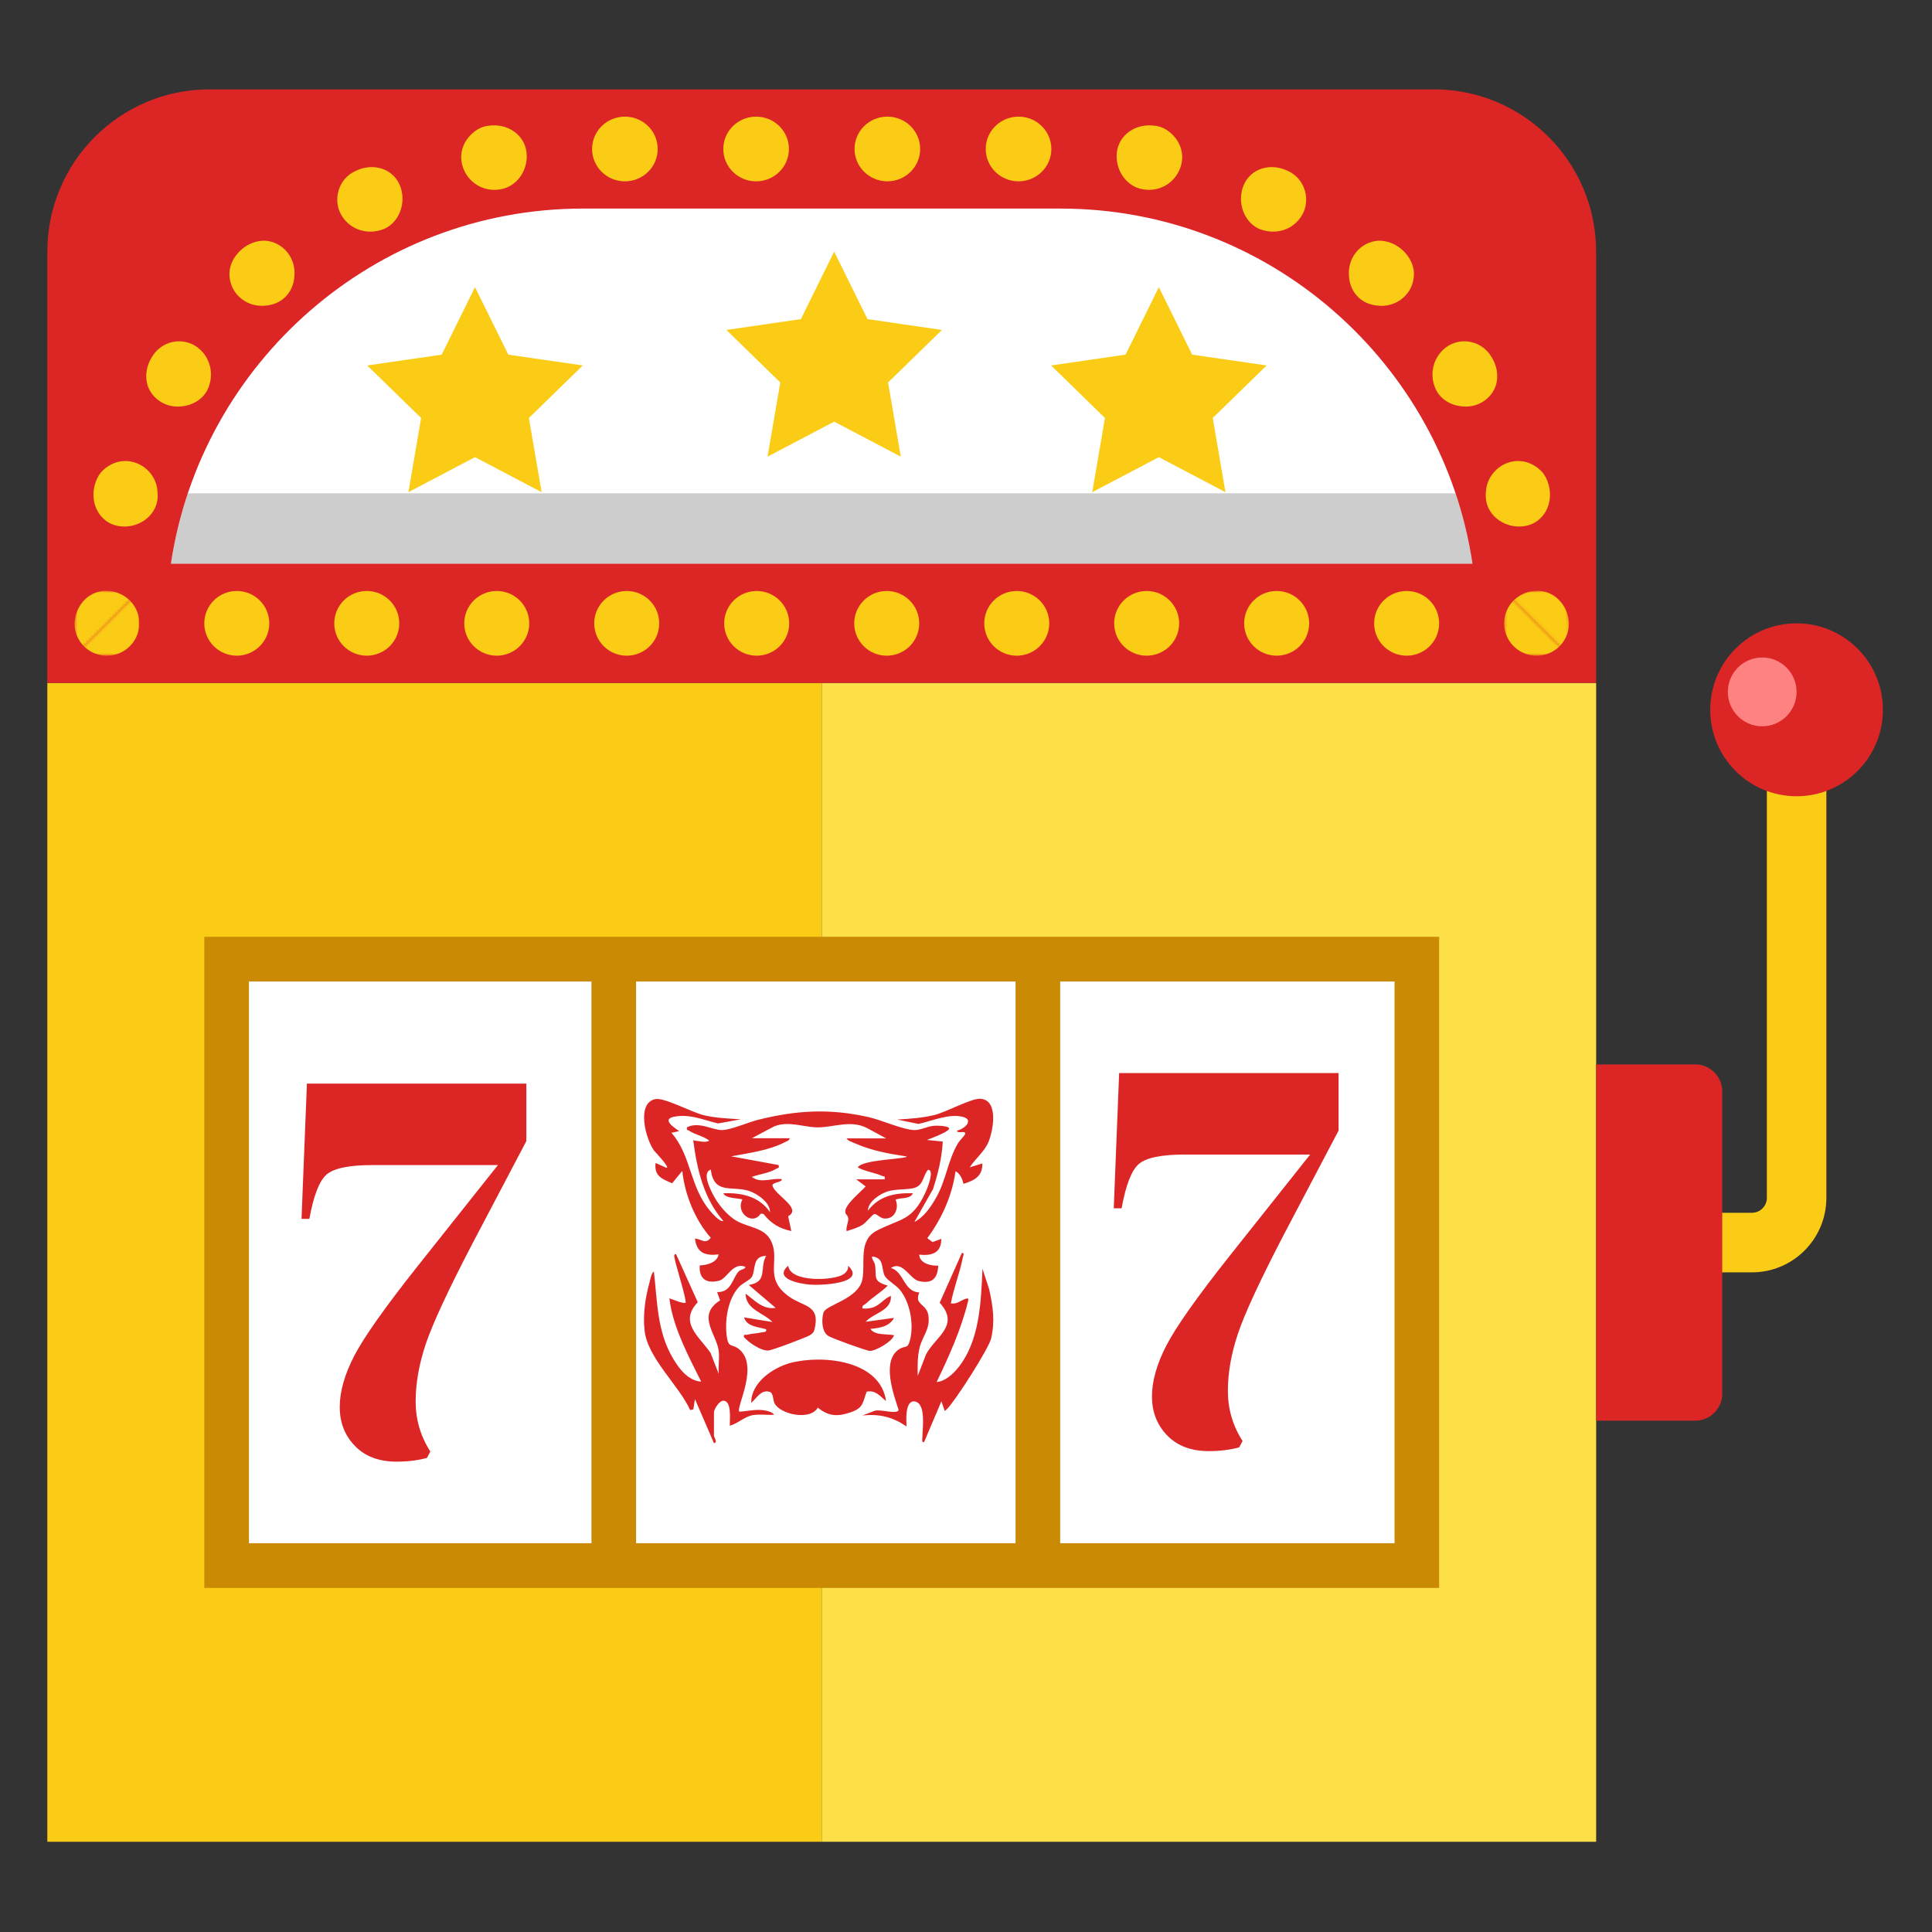 <svg width="735" height="735" viewBox="0 0 735 735" fill="none" xmlns="http://www.w3.org/2000/svg">
<rect x="0" y="0" width="735" height="735" fill="#333333" stroke="none"/>
<path d="M666.514 484.049H631.211V461.377H666.514C669.636 461.377 672.175 458.834 672.175 455.706V267.023H694.814V455.706C694.814 471.334 682.118 484.049 666.514 484.049Z" fill="#FACC15"/>
<path d="M312.617 259.812H18.008L18.008 700.673H312.617V259.812Z" fill="#FACC15"/>
<path d="M607.227 259.814H312.617V700.675H607.227V259.814Z" fill="#FDE047"/>
<path d="M539.012 364.891H86.219V595.592H539.012V364.891Z" fill="white"/>
<path d="M377.087 509.133C376.154 513.087 363.279 533.184 360.247 536.068C359.967 536.3 359.547 536.859 359.361 536.673L358.148 533.091L351.523 548.674C350.497 548.814 350.917 547.279 350.917 546.581C350.917 543.697 352.41 534.021 348.118 533.184C344.246 532.439 344.759 540.441 344.899 542.673C339.535 539.045 334.637 537.835 328.106 538.487L332.631 536.766C334.497 535.882 341.401 538.301 341.867 536.393C339.815 530.113 335.15 517.181 342.474 513.041C344.013 512.157 345.179 512.808 345.832 510.994C347.978 504.9 346.439 495.55 342.24 490.572C340.748 488.805 337.389 486.944 336.596 485.409C335.196 482.711 336.549 478.431 331.744 478.012C331.698 479.315 332.724 480.013 332.911 481.315C333.564 485.781 331.838 487.409 337.715 489.084C335.29 491.642 332.024 493.41 329.505 495.875C328.899 496.48 327.826 496.48 328.106 497.783C329.365 497.876 330.531 497.829 331.744 497.504C334.73 496.666 336.269 494.015 338.928 492.991C339.301 498.667 332.444 499.411 329.319 502.853L340.141 501.365C338.368 504.668 334.543 505.272 331.138 505.551C332.864 508.156 337.342 507.366 340.141 507.97C339.395 510.436 333.05 514.018 330.905 513.925C329.552 513.878 317.003 509.273 315.371 508.389C312.572 506.9 312.478 502.109 313.271 499.364C314.158 496.341 326.66 494.294 328.106 486.618C329.272 480.338 326.426 471.825 333.61 468.15C342.66 463.498 347.045 464.568 352.083 453.636C352.736 452.241 355.675 445.077 353.063 445.03C351.197 447.077 351.337 450.566 348.398 451.729C345.692 452.799 341.074 452.101 337.389 453.357C334.637 454.288 330.158 457.265 330.205 460.568C334.403 454.939 340.608 453.729 347.325 453.962C346.112 456.334 342.893 455.497 340.701 456.381C342.147 459.684 340.328 464.01 336.269 463.545C334.777 463.405 333.47 461.684 332.677 461.824C332.024 461.917 329.459 465.08 328.292 465.871C326.38 467.127 324.187 467.638 322.088 468.383C321.715 466.708 322.928 464.847 322.694 463.359C322.554 462.521 321.761 461.963 321.621 461.358C320.875 458.614 327.499 453.497 329.319 451.357L325.727 448.659H336.549C336.782 447.124 336.409 447.728 335.709 447.403C332.817 446.1 329.179 445.682 326.333 444.146C327.872 441.076 344.946 440.983 344.946 439.96C338.135 438.936 331.651 437.773 325.307 434.982C324.42 434.564 322.415 434.005 322.088 433.075H337.109L329.878 429.167C323.674 425.911 317.143 428.935 310.986 428.888C305.668 428.842 299.976 426.283 294.425 428.563L286.028 433.028H300.443C300.303 433.959 299.323 434.145 298.624 434.517C292.373 437.727 285.002 438.611 278.191 439.913L296.198 443.216C296.478 444.612 296.058 444.193 295.451 444.565C292.746 446.286 288.967 446.658 286.028 447.728C289.433 450.426 293.585 448.007 297.457 448.612C297.457 449.961 293.399 449.729 293.912 451.217C295.171 454.892 305.201 459.73 299.836 462.707L301.049 468.336C296.478 467.359 293.352 465.499 290.46 461.824L289.387 461.731C286.261 466.476 279.73 461.265 282.436 456.381C281.783 455.776 275.859 456.102 275.205 453.962C282.156 453.683 288.827 455.171 292.932 461.126C293.026 457.451 287.987 454.008 284.815 453.032C278.378 451.031 271.614 454.567 270.401 444.937C267.089 446.147 269.934 451.822 271.1 454.148C273.013 458.009 276.652 462.475 280.43 464.568C284.395 466.801 290.366 467.08 292.886 471.313C297.504 479.036 289.9 485.967 300.256 493.317C305.854 497.271 312.058 496.341 309.913 505.598C309.632 506.807 309.12 507.319 308.093 507.97C306.601 508.854 293.679 513.739 292.279 513.785C289.433 513.925 284.955 510.808 283.043 508.715C282.763 507.366 283.602 507.97 284.442 507.738C286.215 507.273 287.941 507.319 289.667 506.9C290.413 506.761 291.813 506.9 291.439 505.691C288.454 504.761 284.209 504.807 283.043 501.179L293.865 502.946C290.46 499.364 283.696 498.248 283.649 492.154C287.194 494.712 290.133 498.294 295.078 497.55L284.862 488.851C292.373 487.642 288.78 482.338 291.486 477.78C286.028 477.78 287.567 483.269 286.028 485.781C285.282 486.99 282.436 488.246 281.27 489.456C276.838 494.108 275.625 502.435 276.512 508.575C277.118 512.715 278.378 511.366 280.617 512.855C289.387 518.902 279.777 535.603 281.27 537.045C284.255 536.905 286.914 536.161 289.993 536.44C291.159 536.533 293.912 537.091 294.472 538.208C291.859 538.394 289.107 537.929 286.495 538.347C283.229 538.905 280.757 541.557 277.631 542.394C277.585 540.301 278.518 532.625 275.019 532.904C273.526 533.044 271.614 536.161 271.614 537.324V546.302C271.614 546.628 273.2 548.907 271.614 549L264.383 532.253L263.776 536.161L262.564 536.44C258.225 526.904 246.33 516.669 245.21 506.11C244.557 499.969 245.49 493.689 247.123 487.781C247.403 486.711 247.823 484.292 248.756 483.734C250.108 495.271 249.922 506.528 256.079 516.855C258.458 520.856 261.724 525.182 266.762 525.648C262.144 516.344 256.173 505.226 254.773 494.806C254.587 493.55 254.587 493.968 255.38 494.201C257.152 494.759 258.878 495.689 260.791 495.689C261.444 495.038 257.106 481.408 256.732 479.082C256.639 478.431 256.079 476.989 257.199 477.128L265.456 495.41C258.132 503.132 266.016 508.436 270.307 514.669L273.433 522.67C273.2 519.926 273.759 516.669 273.433 513.971C272.64 507.505 264.849 500.434 273.946 494.712L272.826 491.549C278.284 491.735 278.658 486.246 280.943 483.781C281.876 482.757 283.369 483.036 283.602 481.966C278.797 479.966 276.698 486.386 273.573 487.223C268.675 488.479 265.829 486.432 266.202 481.408C268.908 481.315 272.826 480.338 273.386 477.221C268.255 477.826 265.083 476.663 264.383 471.22C266.902 471.313 268.301 473.546 270.401 470.895C264.43 464.15 260.464 454.381 259.578 445.449L255.706 450.147C251.834 448.519 248.802 447.403 249.409 442.425L253.327 444.193C255.613 444.937 249.175 438.145 248.895 437.82C245.677 433.54 241.945 419.724 249.269 418.142C252.721 417.398 263.357 423.306 268.022 424.329C272.453 425.353 277.305 425.539 281.83 425.818L273.2 427.4C268.161 426.237 263.403 424.097 258.085 424.608C251.508 425.213 254.913 427.958 258.412 430.33L255.426 430.935C263.03 439.681 262.33 451.124 269.841 460.288C270.96 461.638 273.806 464.94 275.205 464.522C267.882 456.148 265.269 445.309 263.823 434.564C263.637 433.121 263.916 433.959 264.43 433.959C266.062 434.052 268.161 434.843 269.841 433.959C267.695 432.191 264.523 431.726 262.19 430.191C261.631 429.819 261.117 430.237 261.397 428.842C266.016 426.562 271.007 429.958 274.739 429.912C278.191 429.819 284.535 426.981 288.267 426.051C302.915 422.376 315.557 421.631 330.438 424.981C335.336 426.097 343.36 429.726 347.698 429.912C349.984 430.051 352.876 428.47 355.349 428.283C356.748 428.19 363.279 428.283 360.294 430.237C358.241 431.586 354.976 432.749 352.643 433.68L358.661 434.284C358.334 440.425 356.841 446.565 354.929 452.427L347.885 464.847C351.43 463.126 354.089 459.172 356.002 455.869C360.014 448.938 360.48 441.634 364.445 434.936C365.098 433.866 366.871 432.098 367.104 431.586C367.851 429.772 363.979 431.54 364.119 430.098C367.058 429.493 370.743 425.911 366.078 424.841C360.853 423.632 354.509 426.469 349.424 427.586L341.307 425.911C346.066 425.632 350.87 425.306 355.489 424.19C360.107 423.027 369.437 417.863 372.842 418.003C380.026 418.328 377.88 430.005 376.061 434.424C374.521 438.145 371.069 440.751 368.924 444.1L373.728 442.611C373.822 447.542 370.696 449.077 366.544 450.38C366.171 448.612 365.238 446.426 363.512 445.588C362.253 454.799 358.288 463.638 352.783 471.034L354.789 472.523L358.101 471.313C358.101 476.663 354.556 477.826 349.704 477.314C349.844 480.664 354.229 481.641 356.935 481.501C356.702 486.386 354.602 488.525 349.564 487.363C346.112 486.572 343.406 479.408 338.928 482.385C343.966 483.781 343.686 491.41 349.751 491.689C347.605 496.573 352.596 495.829 353.203 500.527C353.903 505.784 351.01 508.11 349.891 512.529C349.004 516.065 349.051 519.786 349.144 523.415L352.223 515.413C355.582 508.668 365.472 504.388 357.495 495.596L365.938 476.663C367.058 476.524 366.405 477.873 366.265 478.477C365.145 484.292 362.813 489.968 361.74 495.829C363.979 496.341 365.798 494.526 367.477 494.061C368.317 493.829 368.55 494.061 368.317 494.899C365.705 505.691 361.087 515.832 356.328 525.787C359.594 525.461 362.439 522.856 364.445 520.391C372.749 510.203 373.215 495.224 373.775 482.664L376.341 490.572C377.74 496.945 378.58 502.574 377.087 509.04V509.133Z" fill="#DC2626"/>
<path d="M337.151 533.045C334.726 531.184 333.326 528.812 329.734 529.417C328.102 533.696 328.521 535.604 323.67 537.278C318.678 539 315.226 538.86 311.121 535.511C308.229 540.628 296.66 538.023 294.654 533.836C294.048 532.626 294.188 529.975 292.928 529.556C289.663 528.393 287.89 531.882 285.791 533.696C285.651 526.16 293.815 520.392 300.625 518.531C312.894 515.275 335.006 517.461 337.105 533.092L337.151 533.045Z" fill="#DC2626"/>
<path d="M307.977 488.701C304.199 488.375 294.123 486.515 299.861 481.537C300.654 488.003 317.307 487.212 320.853 484.793C322.019 484.003 322.765 483.026 322.672 481.537C329.903 488.422 311.989 489.073 307.977 488.701Z" fill="#DC2626"/>
<path d="M135.028 550.085C131.17 546.104 129.251 541.172 129.251 535.296C129.251 529.424 131.076 522.941 134.743 515.852C138.41 508.763 146.392 497.452 158.691 481.925L189.429 443.234H141.73C132.908 443.234 127.105 444.419 124.311 446.779C121.518 449.143 119.304 454.78 117.695 463.693H114.711L116.761 412.244H200.239V434.119L179.56 473.416C170.357 491.111 164.493 503.77 161.951 511.396C159.399 519.026 158.128 526.285 158.128 533.172C158.128 540.059 159.987 546.406 163.715 552.212L162.418 554.643C158.932 555.587 155.084 556.062 150.863 556.062C144.152 556.06 138.876 554.067 135.028 550.085Z" fill="#DC2626"/>
<path d="M444.028 546.08C440.17 542.098 438.251 537.166 438.251 531.29C438.251 525.418 440.076 518.935 443.743 511.846C447.41 504.757 455.392 493.446 467.691 477.919L498.429 439.228H450.73C441.908 439.228 436.105 440.413 433.311 442.773C430.518 445.137 428.304 450.774 426.695 459.688H423.711L425.761 408.238H509.239V430.113L488.56 469.41C479.357 487.105 473.493 499.765 470.951 507.391C468.399 515.02 467.128 522.279 467.128 529.166C467.128 536.054 468.987 542.4 472.715 548.206L471.418 550.637C467.932 551.581 464.084 552.056 459.863 552.056C453.152 552.054 447.876 550.061 444.028 546.08Z" fill="#DC2626"/>
<path d="M547.506 604.101H77.734V356.393H547.506V604.101ZM94.711 587.094H530.529V373.4H94.711V587.094Z" fill="#CA8A04"/>
<path d="M241.992 364.891H225.016V595.592H241.992V364.891Z" fill="#CA8A04"/>
<path d="M403.329 364.895H386.352V595.596H403.329V364.895Z" fill="#CA8A04"/>
<path d="M607.218 259.81H18L18 95.773C18 61.657 45.616 34 79.682 34L545.536 34C579.602 34 607.218 61.657 607.218 95.773L607.218 259.81Z" fill="#DC2626"/>
<path d="M522.773 237.139C522.773 230.343 528.309 224.834 535.137 224.834C541.964 224.834 547.5 230.343 547.5 237.139C547.5 243.935 541.964 249.444 535.137 249.444C528.309 249.444 522.773 243.935 522.773 237.139Z" fill="#FACC15"/>
<path d="M485.683 249.444C492.511 249.444 498.046 243.935 498.046 237.139C498.046 230.343 492.511 224.834 485.683 224.834C478.855 224.834 473.32 230.343 473.32 237.139C473.32 243.935 478.855 249.444 485.683 249.444Z" fill="#FACC15"/>
<path d="M436.23 249.442C443.058 249.442 448.593 243.933 448.593 237.137C448.593 230.341 443.058 224.832 436.23 224.832C429.402 224.832 423.867 230.341 423.867 237.137C423.867 243.933 429.402 249.442 436.23 249.442Z" fill="#FACC15"/>
<path d="M386.808 249.448C393.636 249.448 399.172 243.939 399.172 237.143C399.172 230.347 393.636 224.838 386.808 224.838C379.981 224.838 374.445 230.347 374.445 237.143C374.445 243.939 379.981 249.448 386.808 249.448Z" fill="#FACC15"/>
<path d="M324.977 237.143C324.977 230.347 330.512 224.838 337.34 224.838C344.168 224.838 349.703 230.347 349.703 237.143C349.703 243.939 344.168 249.448 337.34 249.448C330.512 249.448 324.977 243.939 324.977 237.143Z" fill="#FACC15"/>
<path d="M275.508 237.139C275.508 230.343 281.043 224.834 287.871 224.834C294.699 224.834 300.234 230.343 300.234 237.139C300.234 243.935 294.699 249.444 287.871 249.444C281.043 249.444 275.508 243.935 275.508 237.139Z" fill="#FACC15"/>
<path d="M238.426 249.446C245.254 249.446 250.789 243.937 250.789 237.141C250.789 230.345 245.254 224.836 238.426 224.836C231.598 224.836 226.062 230.345 226.062 237.141C226.062 243.937 231.598 249.446 238.426 249.446Z" fill="#FACC15"/>
<path d="M176.617 237.137C176.617 230.341 182.152 224.832 188.98 224.832C195.808 224.832 201.343 230.341 201.343 237.137C201.343 243.933 195.808 249.442 188.98 249.442C182.152 249.442 176.617 243.933 176.617 237.137Z" fill="#FACC15"/>
<path d="M139.527 249.44C146.355 249.44 151.89 243.931 151.89 237.135C151.89 230.339 146.355 224.83 139.527 224.83C132.699 224.83 127.164 230.339 127.164 237.135C127.164 243.931 132.699 249.44 139.527 249.44Z" fill="#FACC15"/>
<path d="M77.719 237.135C77.719 230.339 83.254 224.83 90.082 224.83C96.91 224.83 102.445 230.339 102.445 237.135C102.445 243.931 96.91 249.44 90.082 249.44C83.253 249.44 77.719 243.931 77.719 237.135Z" fill="#FACC15"/>
<path d="M51.751 176.105C54.936 177.274 57.343 179.62 58.699 182.353C59.376 183.722 59.787 185.194 59.889 186.694C60.083 188.224 60.065 189.814 59.65 191.367C58.053 197.506 51.33 201.39 44.678 200.051C38.026 198.712 34.137 191.769 36.036 184.554C36.517 182.774 37.261 181.161 38.309 179.829C39.449 178.526 40.796 177.472 42.259 176.72C45.185 175.213 48.566 174.935 51.751 176.105Z" fill="#FACC15"/>
<path d="M75.058 132.104C80.508 136.154 81.678 143.449 78.554 148.991C76.881 151.732 74.177 153.503 71.107 154.257C68.007 154.984 64.855 154.867 61.807 153.249C58.858 151.687 56.605 148.876 55.931 145.78C55.218 142.677 55.774 139.119 57.701 135.972C61.415 129.494 69.61 128.054 75.058 132.104Z" fill="#FACC15"/>
<path d="M109.366 96.054C111.487 98.736 112.246 101.909 112.006 104.987C111.828 108.155 110.586 111.148 108.205 113.304C105.852 115.487 102.661 116.348 99.599 116.34C96.578 116.36 93.431 115.25 90.974 112.905C88.519 110.561 87.255 107.386 87.282 104.065C87.335 100.786 88.94 97.624 91.644 95.122C94.374 92.646 97.759 91.445 100.93 91.578C104.178 91.789 107.275 93.408 109.366 96.054Z" fill="#FACC15"/>
<path d="M152.169 70.624C154.652 76.801 152.128 84.259 146.401 86.976C140.563 89.492 133.543 87.889 129.955 81.965C126.494 76.275 128.558 67.997 135.385 64.977C142.108 61.768 149.579 64.195 152.169 70.624Z" fill="#FACC15"/>
<path d="M200.324 58.065C201.038 64.822 196.541 71.099 190.273 72.04C184.037 73.136 177.675 69.468 175.846 62.802C174.98 59.517 175.574 56.187 177.353 53.432C179.141 50.78 182.027 48.272 185.7 47.86C193.061 46.718 199.611 51.307 200.324 58.065Z" fill="#FACC15"/>
<path d="M250.211 56.678C250.211 63.474 244.624 68.983 237.731 68.983C230.838 68.983 225.25 63.474 225.25 56.678C225.25 49.882 230.838 44.373 237.731 44.373C244.624 44.373 250.211 49.882 250.211 56.678Z" fill="#FACC15"/>
<path d="M300.133 56.682C300.133 63.478 294.545 68.987 287.652 68.987C280.759 68.987 275.172 63.478 275.172 56.682C275.172 49.886 280.759 44.377 287.652 44.377C294.545 44.376 300.133 49.886 300.133 56.682Z" fill="#FACC15"/>
<path d="M350.063 56.676C350.063 63.472 344.475 68.981 337.582 68.981C330.689 68.981 325.102 63.472 325.102 56.676C325.102 49.88 330.689 44.371 337.582 44.371C344.475 44.37 350.063 49.88 350.063 56.676Z" fill="#FACC15"/>
<path d="M399.97 56.678C399.97 63.474 394.382 68.983 387.489 68.983C380.596 68.983 375.008 63.474 375.008 56.678C375.008 49.882 380.595 44.373 387.489 44.373C394.381 44.372 399.97 49.882 399.97 56.678Z" fill="#FACC15"/>
<path d="M449.358 62.8C447.529 69.466 441.167 73.134 434.931 72.038C428.663 71.097 424.166 64.82 424.879 58.063C425.593 51.305 432.144 46.716 439.503 47.858C443.176 48.27 446.062 50.779 447.851 53.43C449.63 56.185 450.224 59.515 449.358 62.8Z" fill="#FACC15"/>
<path d="M495.268 81.965C491.681 87.889 484.66 89.491 478.822 86.976C473.095 84.259 470.572 76.8 473.055 70.624C475.644 64.195 483.116 61.768 489.838 64.977C496.665 67.997 498.729 76.275 495.268 81.965Z" fill="#FACC15"/>
<path d="M534.222 112.911C531.767 115.255 528.619 116.365 525.599 116.346C522.537 116.354 519.346 115.492 516.992 113.31C514.612 111.154 513.369 108.161 513.191 104.993C512.952 101.915 513.711 98.742 515.832 96.059C517.923 93.414 521.019 91.794 524.267 91.584C527.438 91.451 530.822 92.652 533.552 95.128C536.257 97.63 537.862 100.792 537.916 104.071C537.941 107.391 536.678 110.567 534.222 112.911Z" fill="#FACC15"/>
<path d="M563.422 153.247C560.374 154.864 557.222 154.981 554.122 154.255C551.051 153.5 548.347 151.729 546.674 148.989C543.55 143.446 544.721 136.152 550.17 132.101C555.618 128.052 563.814 129.493 567.527 135.97C569.454 139.117 570.01 142.675 569.297 145.779C568.624 148.873 566.37 151.684 563.422 153.247Z" fill="#FACC15"/>
<path d="M580.549 200.05C573.896 201.388 567.174 197.505 565.577 191.365C565.162 189.813 565.144 188.223 565.338 186.692C565.439 185.192 565.85 183.721 566.527 182.352C567.883 179.619 570.29 177.273 573.475 176.103C576.661 174.933 580.041 175.211 582.967 176.719C584.43 177.471 585.776 178.524 586.917 179.828C587.966 181.16 588.71 182.773 589.19 184.553C591.089 191.768 587.201 198.711 580.549 200.05Z" fill="#FACC15"/>
<mask id="mask0_5228_2576" style="mask-type:luminance" maskUnits="userSpaceOnUse" x="28" y="224" width="25" height="26">
<path d="M52.886 224.935L28.297 249.438H52.994C52.994 249.438 52.994 243.285 52.994 237.133C52.994 234.057 52.994 230.98 52.994 228.674C52.994 227.52 52.994 226.559 52.994 225.885C52.994 225.549 52.994 225.285 52.994 225.104C52.994 225.014 52.994 224.945 52.994 224.898V224.846V224.832V224.829V224.828L52.886 224.935Z" fill="white"/>
</mask>
<g mask="url(#mask0_5228_2576)">
<path d="M28.359 237.071L28.411 236.393L28.494 235.725L28.607 235.066L28.749 234.419L28.92 233.786L29.119 233.165L29.345 232.56L29.597 231.971L29.874 231.399L30.176 230.844L30.502 230.308L30.85 229.792L31.22 229.296L31.611 228.822L32.023 228.37L32.454 227.942L32.904 227.537L33.371 227.157L33.856 226.803L34.356 226.474L34.873 226.172L35.403 225.898L35.948 225.652L36.505 225.434L37.074 225.246L37.655 225.087L38.246 224.959L38.846 224.861L39.456 224.795L40.074 224.76L40.699 224.758L41.331 224.787L41.96 224.849L42.58 224.942L43.189 225.064L43.786 225.215L44.372 225.393L44.944 225.598L45.503 225.827L46.048 226.081L46.578 226.358L47.092 226.657L47.59 226.977L48.07 227.317L48.533 227.677L48.977 228.055L49.401 228.451L49.605 228.656L49.706 228.76L49.756 228.812L49.78 228.839L49.793 228.852L49.799 228.858L49.802 228.862C49.519 228.578 49.528 228.587 49.377 228.436L49.786 228.863L50.174 229.309L50.541 229.774L50.885 230.257L51.206 230.756L51.503 231.272L51.776 231.802L52.023 232.347L52.244 232.906L52.438 233.478L52.605 234.062L52.743 234.658L52.852 235.264L52.93 235.881L52.978 236.505L52.994 237.138L52.978 237.772L52.93 238.396L52.852 239.012L52.743 239.618L52.605 240.214L52.438 240.798L52.244 241.37L52.023 241.929L51.776 242.474L51.503 243.005L51.206 243.52L50.885 244.019L50.541 244.502L50.174 244.967L49.786 245.413L49.377 245.841L48.948 246.248L48.501 246.635L48.034 247.001L47.55 247.344L47.049 247.664L46.533 247.961L46 248.232L45.453 248.479L44.892 248.699L44.319 248.892L43.732 249.058L43.135 249.196L42.526 249.304L41.908 249.382L41.281 249.43L40.646 249.445L40.01 249.43L39.383 249.382L38.765 249.304L38.157 249.196L37.56 249.058L36.973 248.892L36.399 248.699L35.839 248.479L35.292 248.232L34.759 247.961L34.242 247.664L33.742 247.344L33.258 247.001L32.791 246.635L32.343 246.248L31.914 245.841L31.51 245.409L31.126 244.959L30.763 244.489L30.423 244.003L30.106 243.499L29.812 242.98L29.544 242.445L29.3 241.896L29.083 241.333L28.892 240.757L28.73 240.169L28.596 239.57L28.491 238.961L28.415 238.341L28.371 237.713L28.359 237.071Z" fill="#FACC15"/>
</g>
<mask id="mask1_5228_2576" style="mask-type:luminance" maskUnits="userSpaceOnUse" x="28" y="223" width="26" height="27">
<path d="M52.878 224.935L28.289 249.438C28.289 249.438 28.32 243.255 28.351 237.071C28.709 230.481 29.068 223.891 29.068 223.891C29.068 223.891 35.195 224.338 41.322 224.785C44.386 225.008 47.449 225.232 49.747 225.4C50.896 225.484 51.853 225.554 52.523 225.603C52.858 225.627 53.122 225.646 53.301 225.659C53.391 225.666 53.46 225.671 53.506 225.675L53.559 225.679L53.572 225.679L53.575 225.68H53.576L52.878 224.935Z" fill="white"/>
</mask>
<g mask="url(#mask1_5228_2576)">
<path d="M41.323 224.788L41.953 224.85L42.573 224.943L43.181 225.065L43.779 225.215L44.365 225.394L44.937 225.598L45.496 225.828L46.041 226.082L46.571 226.358L47.085 226.658L47.583 226.978L48.063 227.318L48.526 227.677L48.969 228.055L49.394 228.452L49.598 228.657L49.699 228.76L49.749 228.813L49.773 228.839L49.785 228.852L49.791 228.859L49.795 228.862C49.461 228.629 49.472 228.636 49.294 228.511C49.347 228.463 49.345 228.465 49.373 228.439L49.377 228.442L49.383 228.448L49.396 228.461L49.422 228.488L49.474 228.54L49.577 228.646L49.78 228.862L50.168 229.309L50.534 229.774L50.878 230.256L51.199 230.755L51.497 231.271L51.769 231.802L52.017 232.347L52.238 232.906L52.432 233.478L52.598 234.062L52.736 234.657L52.845 235.264L52.923 235.88L52.971 236.505L52.988 237.138L52.971 237.771L52.923 238.396L52.845 239.011L52.736 239.617L52.598 240.213L52.432 240.797L52.238 241.369L52.017 241.928L51.769 242.473L51.497 243.004L51.199 243.519L50.878 244.019L50.534 244.501L50.168 244.966L49.78 245.413L49.37 245.84L48.942 246.248L48.494 246.634L48.028 247L47.544 247.343L47.043 247.663L46.526 247.96L45.994 248.232L45.447 248.478L44.886 248.699L44.312 248.892L43.726 249.057L43.128 249.195L42.52 249.303L41.902 249.382L41.275 249.429L40.639 249.445L40.004 249.429L39.376 249.382L38.759 249.303L38.151 249.195L37.553 249.057L36.967 248.892L36.393 248.699L35.832 248.478L35.285 248.232L34.753 247.96L34.236 247.663L33.735 247.343L33.251 247L32.784 246.634L32.336 246.248L31.908 245.84L31.503 245.409L31.119 244.958L30.757 244.489L30.416 244.002L30.099 243.498L29.806 242.979L29.537 242.444L29.294 241.895L29.076 241.332L28.886 240.756L28.723 240.169L28.589 239.569L28.484 238.96L28.409 238.34L28.365 237.712L28.352 237.075L28.403 236.397L28.486 235.729L28.599 235.07L28.742 234.423L28.912 233.789L29.111 233.169L29.337 232.564L29.589 231.975L29.866 231.402L30.168 230.848L30.494 230.312L30.842 229.796L31.212 229.3L31.604 228.826L32.015 228.374L32.446 227.946L32.896 227.541L33.363 227.161L33.848 226.807L34.348 226.478L34.865 226.176L35.395 225.902L35.94 225.656L36.497 225.438L37.067 225.25L37.647 225.091L38.238 224.963L38.839 224.865L39.448 224.799L40.066 224.764L40.691 224.762L41.323 224.788Z" fill="#FACC15"/>
</g>
<mask id="mask2_5228_2576" style="mask-type:luminance" maskUnits="userSpaceOnUse" x="571" y="223" width="26" height="27">
<path d="M572.247 224.834L596.943 249.444C596.943 249.444 596.912 243.26 596.881 237.077C596.523 230.487 596.164 223.896 596.164 223.896C596.164 223.896 590.037 224.344 583.91 224.791C580.846 225.014 577.783 225.238 575.485 225.406C574.336 225.49 573.379 225.559 572.709 225.609C572.374 225.633 572.111 225.652 571.931 225.665C571.841 225.672 571.773 225.677 571.727 225.68L571.674 225.684L571.66 225.685L571.657 225.686H571.656L572.247 224.834Z" fill="white"/>
</mask>
<g mask="url(#mask2_5228_2576)">
<path d="M584.59 249.444L583.954 249.428L583.327 249.38L582.709 249.302L582.101 249.194L581.503 249.056L580.918 248.891L580.344 248.697L579.783 248.477L579.236 248.23L578.704 247.959L578.186 247.662L577.685 247.342L577.201 246.999L576.735 246.633L576.287 246.246L575.858 245.839L575.449 245.411L575.061 244.965L574.695 244.5L574.351 244.017L574.029 243.518L573.731 243.003L573.459 242.472L573.212 241.927L572.991 241.368L572.796 240.796L572.63 240.212L572.492 239.616L572.384 239.01L572.305 238.394L572.258 237.77L572.242 237.137L572.258 236.503L572.305 235.879L572.384 235.263L572.492 234.656L572.63 234.06L572.796 233.477L572.991 232.904L573.212 232.346L573.459 231.8L573.731 231.27L574.029 230.754L574.351 230.255L574.695 229.772L575.061 229.308L575.449 228.861L575.651 228.645L575.754 228.539L575.806 228.486L575.832 228.46L575.845 228.447L575.851 228.441L575.855 228.438C575.572 228.722 575.581 228.712 575.43 228.864L575.834 228.451L576.259 228.055L576.702 227.677L577.165 227.317L577.646 226.977L578.144 226.657L578.658 226.358L579.188 226.081L579.733 225.827L580.291 225.598L580.864 225.393L581.45 225.215L582.047 225.064L582.656 224.942L583.276 224.849L583.905 224.787L584.537 224.758L585.162 224.76L585.78 224.795L586.39 224.861L586.991 224.959L587.582 225.087L588.162 225.246L588.731 225.434L589.289 225.652L589.833 225.898L590.364 226.172L590.88 226.474L591.381 226.803L591.865 227.157L592.333 227.537L592.783 227.942L593.214 228.37L593.626 228.822L594.017 229.296L594.387 229.792L594.736 230.308L595.062 230.844L595.364 231.399L595.641 231.971L595.892 232.561L596.118 233.165L596.317 233.786L596.488 234.42L596.631 235.066L596.744 235.725L596.827 236.393L596.878 237.071L596.865 237.708L596.821 238.337L596.746 238.956L596.641 239.566L596.506 240.165L596.343 240.753L596.153 241.329L595.935 241.891L595.692 242.441L595.423 242.975L595.13 243.495L594.813 243.998L594.473 244.485L594.11 244.954L593.726 245.405L593.322 245.836L592.893 246.244L592.445 246.63L591.978 246.996L591.494 247.339L590.993 247.66L590.476 247.955L589.943 248.227L589.396 248.474L588.836 248.694L588.263 248.887L587.677 249.053L587.079 249.19L586.471 249.299L585.853 249.377L585.226 249.424L584.59 249.444Z" fill="#FACC15"/>
</g>
<mask id="mask3_5228_2576" style="mask-type:luminance" maskUnits="userSpaceOnUse" x="572" y="224" width="25" height="26">
<path d="M572.234 224.836L596.931 249.446H572.234V224.836Z" fill="white"/>
</mask>
<g mask="url(#mask3_5228_2576)">
<path d="M572.234 237.142L572.25 236.509L572.297 235.884L572.376 235.268L572.485 234.662L572.622 234.066L572.789 233.482L572.983 232.91L573.204 232.351L573.451 231.806L573.724 231.276L574.021 230.76L574.343 230.261L574.687 229.778L575.053 229.313L575.441 228.867L575.85 228.439C575.567 228.724 575.576 228.714 575.425 228.866L575.428 228.862L575.435 228.856L575.447 228.843L575.472 228.816L575.522 228.764L575.622 228.66L575.827 228.455L576.251 228.059L576.695 227.681L577.158 227.321L577.639 226.981L578.137 226.661L578.651 226.362L579.181 226.085L579.725 225.831L580.284 225.601L580.857 225.397L581.442 225.219L582.04 225.068L582.649 224.946L583.268 224.853L583.898 224.791L584.53 224.762L585.155 224.764L585.773 224.799L586.383 224.865L586.984 224.963L587.574 225.091L588.155 225.25L588.724 225.438L589.282 225.656L589.826 225.902L590.356 226.176L590.873 226.478L591.373 226.807L591.858 227.161L592.326 227.541L592.776 227.946L593.207 228.374L593.618 228.826L594.01 229.3L594.38 229.796L594.729 230.312L595.054 230.848L595.356 231.402L595.634 231.975L595.885 232.564L596.111 233.169L596.31 233.789L596.481 234.423L596.624 235.07L596.737 235.729L596.819 236.397L596.871 237.075L596.858 237.712L596.813 238.34L596.739 238.96L596.633 239.569L596.499 240.169L596.336 240.756L596.146 241.332L595.928 241.895L595.685 242.444L595.416 242.979L595.123 243.498L594.806 244.002L594.465 244.489L594.103 244.958L593.719 245.409L593.314 245.84L592.886 246.248L592.438 246.634L591.971 247L591.486 247.343L590.985 247.663L590.469 247.959L589.936 248.231L589.389 248.478L588.829 248.698L588.255 248.891L587.67 249.057L587.072 249.194L586.464 249.303L585.846 249.381L585.219 249.428L584.584 249.444L583.948 249.428L583.321 249.381L582.703 249.303L582.095 249.194L581.498 249.057L580.912 248.891L580.338 248.698L579.777 248.478L579.23 248.231L578.698 247.959L578.18 247.663L577.68 247.343L577.196 246.999L576.729 246.634L576.281 246.247L575.852 245.839L575.443 245.412L575.055 244.966L574.689 244.501L574.345 244.018L574.023 243.519L573.726 243.003L573.453 242.473L573.206 241.928L572.985 241.369L572.79 240.796L572.624 240.213L572.486 239.617L572.378 239.011L572.299 238.395L572.252 237.77L572.234 237.142Z" fill="#FACC15"/>
</g>
<path d="M65.016 214.464C76.429 138.103 142.369 79.348 221.746 79.348L403.455 79.348C482.832 79.348 548.773 138.103 560.186 214.464H65.016Z" fill="white"/>
<path d="M317.351 95.732L330.02 121.407L358.35 125.524L337.851 145.508L342.69 173.727L317.351 160.404L292.011 173.727L296.85 145.508L276.352 125.524L304.681 121.407L317.351 95.732Z" fill="#FACC15"/>
<path d="M180.71 109.244L193.38 134.919L221.71 139.036L201.21 159.02L206.05 187.239L180.71 173.916L155.372 187.239L160.211 159.02L139.711 139.036L168.041 134.919L180.71 109.244Z" fill="#FACC15"/>
<path d="M440.867 109.244L453.537 134.919L481.867 139.036L461.367 159.02L466.206 187.239L440.867 173.916L415.528 187.239L420.368 159.02L399.867 139.036L428.197 134.919L440.867 109.244Z" fill="#FACC15"/>
<g opacity="0.2">
<path d="M65.016 214.465H560.186C558.809 205.249 556.619 196.297 553.726 187.666H71.476C68.582 196.297 66.393 205.249 65.016 214.465Z" fill="#050505"/>
</g>
<path d="M644.917 540.473H607.234V404.949H644.917C650.594 404.949 655.197 409.559 655.197 415.245V530.178C655.197 535.863 650.594 540.473 644.917 540.473Z" fill="#DC2626"/>
<path d="M683.476 302.924C701.614 302.924 716.319 288.198 716.319 270.032C716.319 251.867 701.614 237.141 683.476 237.141C665.337 237.141 650.633 251.867 650.633 270.032C650.633 288.198 665.337 302.924 683.476 302.924Z" fill="#DC2626"/>
<path d="M683.476 263.22C683.476 270.45 677.625 276.31 670.406 276.31C663.187 276.31 657.336 270.45 657.336 263.22C657.336 255.992 663.187 250.131 670.406 250.131C677.624 250.132 683.476 255.992 683.476 263.22Z" fill="#FF8282"/>
</svg>
